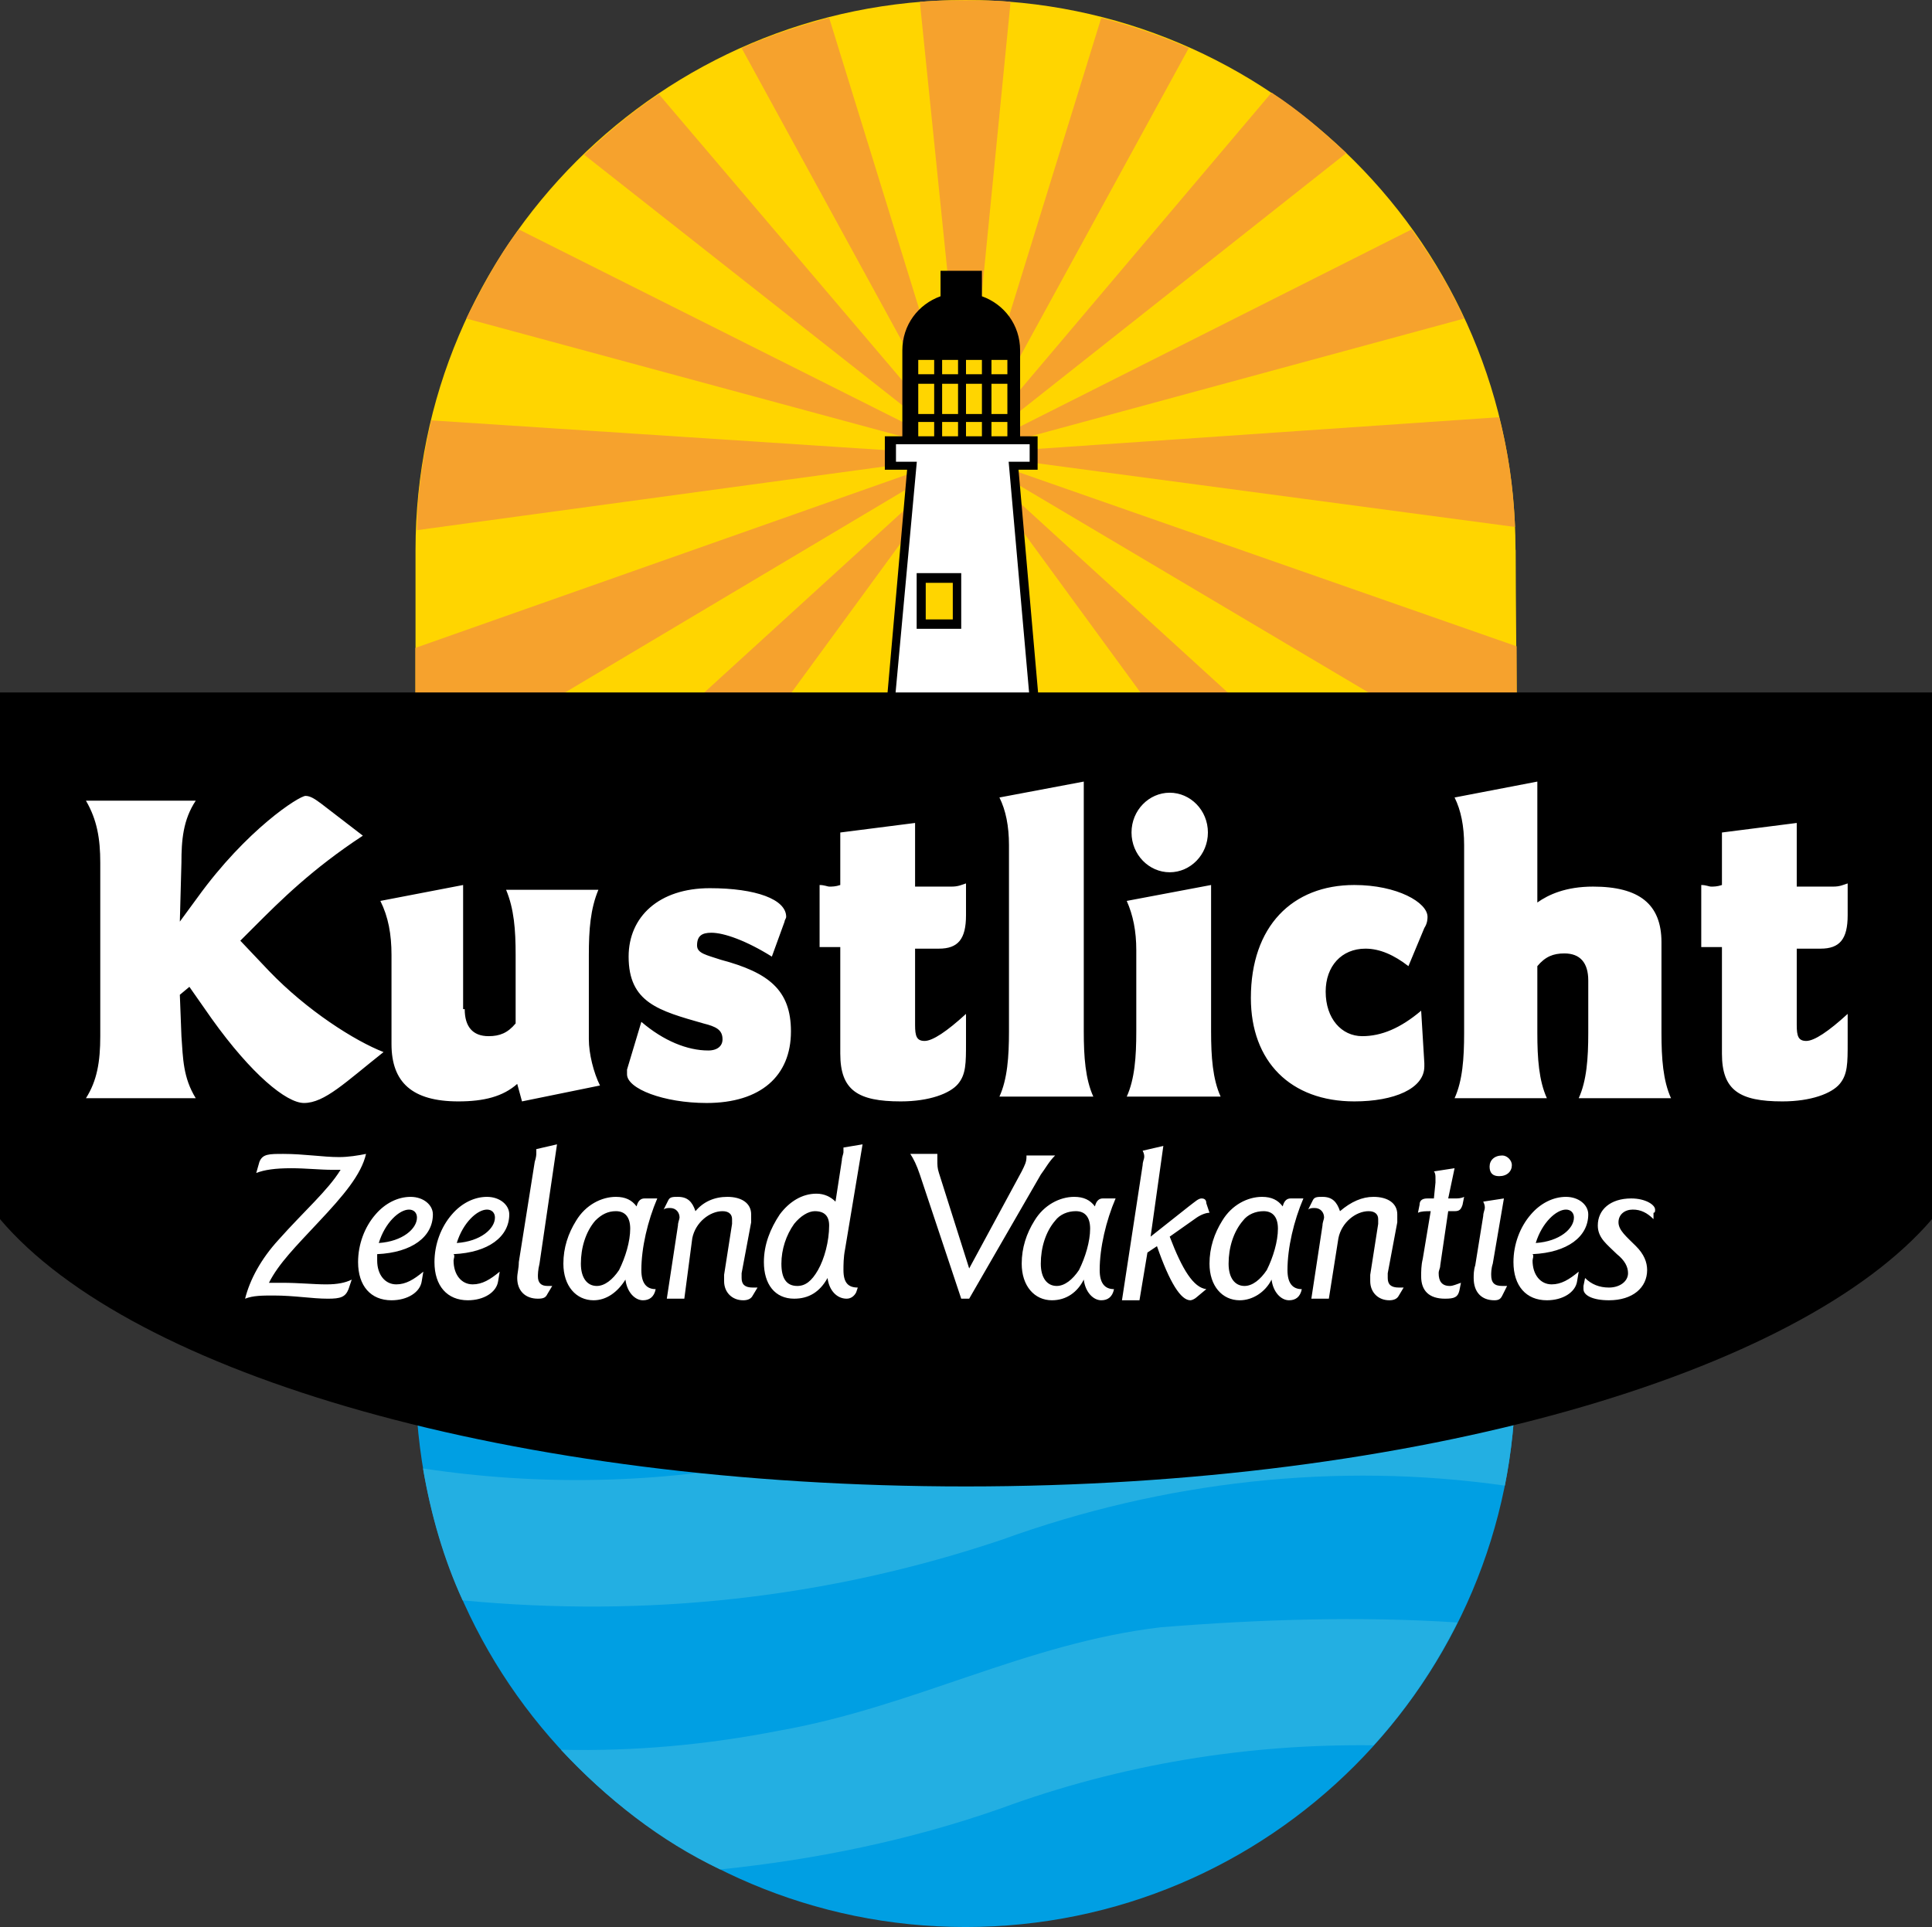 <svg xmlns="http://www.w3.org/2000/svg" viewBox="0 0 121.4 121.11"><rect x="0" y="0" width="121.4" height="121.11" fill="#333333" stroke="none"/><defs><style>.cls-1{fill:#fff;}.cls-2{fill:#ffd500;}.cls-3{fill:#009fe3;}.cls-4{fill:#23afe2;}.cls-5{fill:#f6a22d;}</style></defs><path class="cls-3" d="m95.23,86.55c0,19.09-15.47,34.56-34.56,34.56s-34.56-15.47-34.56-34.56c0-3.97,0-10.42,0-10.42h69.2s-.07,7.72-.07,10.42Z"/><path class="cls-4" d="m72.95,102.27c-8.5,1-15.5,5-24,6.5-4.6.9-9.1,1.3-13.7,1.2,2.9,3.1,6.2,5.72,10,7.52,5.9-.6,11.9-1.82,17.6-3.82,7.6-2.8,15.56-4.08,23.46-3.98,2.1-2.3,3.87-4.92,5.27-7.72-6.1-.4-12.43-.2-18.63.3"/><path class="cls-4" d="m62.95,96.77c10.2-3.7,21.11-4.9,31.61-3.4.4-2.04.65-4.22.69-6.9l-.02-1.1c-7.4-1-14.98-.7-22.38-.1-8.5,1-15.5,5-24,6.5-7.5,1.5-14.97,1.62-22.27.52.5,2.9,1.29,5.69,2.49,8.29,11.5,1.1,22.88-.11,33.88-3.81"/><path class="cls-2" d="m95.23,34.56C95.23,15.47,79.76,0,60.67,0S26.11,15.47,26.11,34.56c0,4.01,0,9.56,0,9.56h69.2s-.07-6.87-.07-9.56Z"/><path class="cls-5" d="m72.1,44.12h5.7l-17.1-15.6,11.4,15.6Z"/><path class="cls-5" d="m87,44.12h8.3v-3.5l-34.6-12.1,26.3,15.6Z"/><path class="cls-5" d="m60.7,28.52l34.5,4.6c-.1-2.4-.4-4.6-1-6.9l-33.5,2.3"/><path class="cls-5" d="m92,20.02c-.9-2-2-3.8-3.3-5.6l-28,14.1,31.3-8.5"/><path class="cls-5" d="m84.6,9.62c-1.5-1.4-3-2.7-4.7-3.8l-19.2,22.7,23.9-18.9"/><path class="cls-5" d="m74.7,3.02c-1.8-.8-3.6-1.4-5.5-1.9l-8.5,27.5,14-25.6"/><path class="cls-5" d="m63.5.12c-.9-.1-1.9-.1-2.8-.1-1,0-1.9,0-2.9.1l2.9,28.4L63.5.12"/><path class="cls-5" d="m52.1,1.12c-1.9.5-3.7,1.1-5.5,1.9l14,25.6L52.1,1.12"/><path class="cls-5" d="m41.4,5.92c-1.7,1.1-3.2,2.4-4.7,3.8l24,18.9L41.4,5.92"/><path class="cls-5" d="m32.6,14.42c-1.3,1.7-2.3,3.6-3.3,5.6l31.4,8.5-28.1-14.1"/><path class="cls-5" d="m27.1,26.42c-.5,2.2-.9,4.5-.9,6.9l34.5-4.7-33.6-2.2"/><path class="cls-5" d="m26.1,40.72v3.4h8.4l26.2-15.6-34.6,12.2Z"/><path class="cls-5" d="m43.6,44.12h5.7l11.4-15.6-17.1,15.6Z"/><path d="m66.3,55.72l-2.3-26.2h1.2v-2.1h-1.1v-5.4c0-1.6-1-2.9-2.4-3.4v-1.6h-2.6v1.6c-1.4.5-2.4,1.8-2.4,3.4v5.4h-1.1v2.1h1.4l-2.3,26.2"/><path class="cls-2" d="m57.7,22.62h1v.9h-1v-.9Zm0,3.9h1v.9h-1v-.9Zm1.5,0h1v.9h-1v-.9Zm1.5,0h1v.9h-1v-.9Zm1.6,0h1v.9h-1v-.9Zm-3.1-3.9h1v.9h-1v-.9Zm1.5,0h1v.9h-1v-.9Zm1.6,0h1v.9h-1v-.9Zm-4.6,1.5h1v1.9h-1v-1.9Zm1.5,0h1v1.9h-1v-1.9Zm1.5,0h1v1.9h-1v-1.9Zm1.6,0h1v1.9h-1v-1.9Z"/><polygon class="cls-1" points="57.61 29.02 56.3 29.02 56.3 27.92 64.7 27.92 64.7 29.02 63.38 29.02 65.7 55.22 55.2 55.22 57.61 29.02"/><path d="m57.6,36.02h2.8v3.5h-2.8v-3.5Z"/><path class="cls-2" d="m58.17,36.63h1.7v2.3h-1.7v-2.3Z"/><path class="cls-1" d="m61.6,44.32h1.7v2.3h-1.7v-2.3Z"/><path class="cls-1" d="m57,49.82h2.7v5.4h-2.7v-5.4Z"/><path d="m0,43.52v33.1c8.3,9.8,32.3,16.8,60.7,16.8s52.4-7.1,60.7-16.8v-33.1H0"/><path class="cls-1" d="m103.9,76.62c-.4-.4-.8-.6-1.3-.6s-.9.3-.9.8.5.9,1.1,1.5c.5.5.7,1,.7,1.5,0,1.1-.9,1.9-2.4,1.9-1,0-1.6-.3-1.6-.7v-.2l.1-.5c.4.4.9.6,1.5.6.7,0,1.2-.4,1.2-.9,0-.4-.2-.8-.7-1.2-.6-.6-1.2-1-1.2-1.8,0-1,.8-1.7,2.1-1.7.9,0,1.5.4,1.5.7,0,.1,0,.2-.1.2v.4m-7.6,2.6c0,.9.5,1.5,1.2,1.5.6,0,1.1-.3,1.7-.8l-.1.6c-.1.7-.9,1.2-1.9,1.2-1.3,0-2.1-.9-2.1-2.4,0-1.1.4-2.2,1.1-3,.6-.7,1.4-1.1,2.2-1.1s1.4.5,1.4,1.1c0,1.4-1.3,2.4-3.5,2.5.1.1,0,.3,0,.4m2.6-2.7c0-.3-.2-.5-.5-.5-.6,0-1.5.8-1.9,2.1,1.5-.1,2.4-.9,2.4-1.6m-5.1,2.9c-.1.3-.1.6-.1.7,0,.5.2.7.7.7h.3l-.3.6c-.1.2-.2.3-.5.3-.8,0-1.3-.5-1.3-1.4,0-.2,0-.5.1-.8l.5-3.1c0-.2.1-.4.1-.5s0-.2-.1-.4l1.3-.2-.7,4.1m1.2-6.2c0,.4-.3.7-.8.7-.4,0-.6-.2-.6-.6s.3-.7.8-.7c.3,0,.6.3.6.6m-4,2.1h.4c.2,0,.4,0,.6-.1l-.1.5c-.1.3-.2.4-.5.4h-.4l-.5,3.4c0,.2-.1.3-.1.5,0,.5.2.8.7.8.2,0,.4-.1.7-.2l-.1.5c-.1.4-.3.5-.9.5-1,0-1.5-.5-1.5-1.4,0-.3,0-.7.1-1.1l.5-3c-.3,0-.6,0-.8.1l.1-.5c0-.3.2-.4.5-.4h.4l.1-1v-.3c0-.1,0-.3-.1-.4l1.3-.2-.4,1.9m-4.7-.1c.9,0,1.5.4,1.5,1.1v.5l-.6,3.2v.3c0,.4.2.6.7.6h.3l-.3.5c-.1.2-.3.3-.6.3-.7,0-1.2-.5-1.2-1.2v-.4l.5-3.2v-.3c0-.3-.2-.5-.6-.5-.8,0-1.7.7-1.9,1.7l-.6,3.8h-1.1l.7-4.6c0-.2.1-.4.1-.5,0-.3-.2-.6-.6-.6-.1,0-.3,0-.4.1l.3-.6c.1-.2.3-.2.6-.2.6,0,.9.3,1.1.9.7-.6,1.4-.9,2.1-.9m-8.4,6.5c-1.1,0-1.9-.9-1.9-2.3,0-1,.3-1.9.8-2.7.6-1,1.6-1.5,2.5-1.5.6,0,1,.2,1.3.6.1-.4.3-.5.5-.5h.8c-.6,1.4-1,3.1-1,4.5,0,.8.3,1.2.9,1.2-.1.5-.4.7-.8.7-.5,0-1-.5-1.1-1.3-.4.8-1.2,1.3-2,1.3m.2-5c-.6.7-.9,1.7-.9,2.7,0,.9.4,1.4,1,1.4.5,0,1-.4,1.4-1,.4-.8.7-1.8.7-2.6,0-.7-.3-1.1-.9-1.1-.5,0-1,.2-1.3.6m-5.8,1l2.4-1.9c.4-.3.6-.5.8-.5s.3.1.3.3l.2.6c-.2,0-.5.1-.8.3l-1.7,1.2c.8,2.1,1.5,3.2,2.3,3.3l-.6.5c-.1.1-.3.2-.4.2-.6,0-1.3-1.1-2.1-3.4l-.6.4-.5,3h-1.1l1.3-8.5c0-.2.1-.4.1-.5s0-.2-.1-.4l1.3-.3-.8,5.7m-6.2,4c-1.1,0-1.9-.9-1.9-2.3,0-1,.3-1.9.8-2.7.6-1,1.6-1.5,2.5-1.5.6,0,1,.2,1.3.6.1-.4.3-.5.5-.5h.8c-.6,1.4-1,3.1-1,4.5,0,.8.3,1.2.9,1.2-.1.5-.4.7-.8.7-.5,0-1-.5-1.1-1.3-.4.8-1.1,1.3-2,1.3m.2-5c-.6.7-.9,1.7-.9,2.7,0,.9.4,1.4,1,1.4.5,0,1-.4,1.4-1,.4-.8.7-1.8.7-2.6,0-.7-.3-1.1-.9-1.1-.5,0-1,.2-1.3.6m-7.4-4.1v.3c0,.3,0,.5.1.8l1.9,6,3.3-6.1c.2-.4.3-.6.3-.9v-.1h1.8c-.4.4-.6.8-.9,1.2l-4.5,7.8h-.5l-2.6-7.8c-.2-.6-.4-1-.6-1.3h1.7m-5.8,6c-.1.5-.1,1-.1,1.3,0,.8.3,1.1.9,1.1l-.1.3c-.1.2-.3.4-.6.4-.6,0-1.1-.5-1.2-1.3-.5.9-1.2,1.3-2.1,1.3-1.2,0-1.9-.9-1.9-2.3,0-1.1.4-2.1,1-3,.6-.8,1.4-1.3,2.3-1.3.5,0,.9.2,1.2.5l.4-2.6c0-.2.1-.4.1-.5v-.3l1.2-.2-1.1,6.6m-1.9-2.4c-.4,0-.9.3-1.3.8-.5.7-.8,1.6-.8,2.5s.3,1.4,1,1.4c.5,0,.9-.3,1.3-1s.7-1.8.7-2.8c0-.6-.3-.9-.9-.9m-5.5-.9c.9,0,1.5.4,1.5,1.1v.5l-.6,3.2v.3c0,.4.2.6.7.6h.3l-.3.5c-.1.2-.3.3-.6.3-.7,0-1.2-.5-1.2-1.2v-.4l.5-3.2v-.3c0-.3-.2-.5-.6-.5-.8,0-1.7.7-1.9,1.7l-.5,3.8h-1.1l.7-4.6c0-.2.1-.4.1-.5,0-.3-.2-.6-.6-.6-.1,0-.3,0-.4.1l.3-.6c.1-.2.3-.2.6-.2.6,0,.9.3,1.1.9.5-.6,1.2-.9,2-.9m-8.4,6.5c-1.1,0-1.9-.9-1.9-2.3,0-1,.3-1.9.8-2.7.6-1,1.6-1.5,2.5-1.5.6,0,1,.2,1.3.6.1-.4.3-.5.5-.5h.8c-.6,1.4-1,3.1-1,4.5,0,.8.3,1.2.9,1.2-.1.5-.4.7-.8.7-.5,0-1-.5-1.1-1.3-.5.8-1.2,1.3-2,1.3m.1-5c-.6.7-.9,1.7-.9,2.7,0,.9.4,1.4,1,1.4.5,0,1-.4,1.4-1,.4-.8.7-1.8.7-2.6,0-.7-.3-1.1-.9-1.1-.5,0-.9.2-1.3.6m-3.5,2.7c-.1.4-.1.7-.1.8,0,.4.2.6.6.6h.3l-.3.5c-.1.2-.2.3-.6.3-.8,0-1.3-.5-1.3-1.3,0-.3.1-.6.1-1l1-6.3c.1-.3.1-.5.1-.5v-.3l1.3-.3-1.1,7.5m-5.4-.2c0,.9.5,1.5,1.2,1.5.6,0,1.1-.3,1.7-.8l-.1.6c-.1.7-.9,1.2-1.9,1.2-1.3,0-2.1-.9-2.1-2.4,0-1.1.4-2.2,1.1-3,.6-.7,1.4-1.1,2.2-1.1s1.4.5,1.4,1.1c0,1.4-1.3,2.4-3.5,2.5.1.1,0,.3,0,.4m2.6-2.7c0-.3-.2-.5-.5-.5-.6,0-1.5.8-1.9,2.1,1.5-.1,2.4-.9,2.4-1.6m-7.4,2.7c0,.9.5,1.5,1.2,1.5.6,0,1.1-.3,1.7-.8l-.1.6c-.1.7-.9,1.2-1.9,1.2-1.3,0-2.1-.9-2.1-2.4,0-1.1.4-2.2,1.1-3,.6-.7,1.4-1.1,2.2-1.1s1.4.5,1.4,1.1c0,1.4-1.3,2.4-3.5,2.5v.4m2.5-2.7c0-.3-.2-.5-.5-.5-.6,0-1.5.8-1.9,2.1,1.5-.1,2.4-.9,2.4-1.6m-6.2.3c-1.4,1.5-2.5,2.6-3.1,3.8h.8c1.1,0,2,.1,2.8.1.7,0,1.2-.1,1.6-.3l-.2.6c-.2.5-.5.6-1.3.6-1,0-2.1-.2-3.4-.2-.7,0-1.3,0-1.8.2.3-1.2,1-2.5,2.1-3.7,1.6-1.8,3.1-3.1,3.9-4.4h-.5c-.8,0-1.7-.1-2.6-.1-1,0-1.7.1-2.2.3l.2-.7c.2-.5.6-.5,1.5-.5,1.3,0,2.5.2,3.5.2.6,0,1.2-.1,1.7-.2-.3,1.3-1.4,2.6-3,4.3m92.8-21.1h2.4c.4,0,.6-.1.9-.2v2c0,1.5-.5,2.1-1.7,2.1h-1.5v4.8c0,.7.1,1,.6,1s1.4-.6,2.6-1.7v1.8c0,1.3,0,2-.5,2.6s-1.8,1.1-3.6,1.1c-2.7,0-3.8-.7-3.8-3v-6.7h-1.3v-3.9c.3,0,.5.1.6.1.2,0,.4,0,.7-.1v-3.3l4.7-.6v4m-16.3,1c.7-.5,1.8-1,3.5-1,2.9,0,4.3,1.1,4.3,3.5v5.7c0,1.6.1,3,.6,4.1h-5.8c.5-1.1.6-2.5.6-4.1v-3.3c0-1.1-.5-1.7-1.5-1.7-.7,0-1.2.2-1.7.8v4.2c0,1.6.1,3,.6,4.1h-5.8c.5-1.1.6-2.5.6-4.1v-11.8c0-1.2-.2-2.2-.6-3l5.2-1v7.6m-8.1,4c-.9-.7-1.8-1.1-2.7-1.1-1.5,0-2.5,1.1-2.5,2.7,0,1.7,1,2.8,2.3,2.8,1.2,0,2.4-.5,3.7-1.6l.2,3.3v.2c0,1.4-1.9,2.2-4.4,2.2-4,0-6.5-2.5-6.5-6.5,0-4.5,2.6-7.1,6.5-7.1,2.7,0,4.6,1.1,4.6,2,0,.1,0,.4-.2.7l-1,2.4m-12.4,4.1c0,1.6.1,3,.6,4.1h-5.9c.5-1.1.6-2.5.6-4.1v-5.1c0-1.2-.2-2.2-.6-3.1l5.3-1v9.2m-.2-12.5c0,1.4-1.1,2.5-2.4,2.5s-2.4-1.1-2.4-2.5,1.1-2.5,2.4-2.5,2.4,1.1,2.4,2.5m-7.8,12.5c0,1.6.1,3,.6,4.1h-5.9c.5-1.1.6-2.5.6-4.1v-11.7c0-1.2-.2-2.2-.6-3l5.3-1v15.7m-10.7-9.1h2.4c.4,0,.6-.1.9-.2v2c0,1.5-.5,2.1-1.7,2.1h-1.5v4.8c0,.7.1,1,.6,1s1.4-.6,2.6-1.7v1.8c0,1.3,0,2-.5,2.6s-1.8,1.1-3.6,1.1c-2.7,0-3.8-.7-3.8-3v-6.7h-1.3v-3.9c.3,0,.5.1.6.1.2,0,.4,0,.7-.1v-3.3l4.7-.6v4m-9,4.4c-1.6-1-3-1.5-3.8-1.5-.6,0-.9.2-.9.8,0,.5.6.6,1.5.9,3,.8,4.4,1.9,4.4,4.5,0,2.8-1.9,4.5-5.3,4.5-2.7,0-5-.9-5-1.8v-.3l.9-3c1.4,1.2,2.9,1.8,4.2,1.8.6,0,.9-.3.9-.7,0-.6-.4-.8-1.2-1-2.8-.8-4.7-1.3-4.7-4.2,0-2.5,1.9-4.3,5.1-4.3,2.9,0,4.8.7,4.8,1.8,0,.1-.1.2-.1.3l-.8,2.2m-19.3,3.3c0,1.1.5,1.7,1.5,1.7.7,0,1.2-.2,1.7-.8v-4.3c0-1.6-.1-2.9-.6-4.1h5.8c-.5,1.2-.6,2.5-.6,4.1v5.3c0,.9.3,2.1.7,2.9l-4.9,1-.3-1.1c-.9.8-2.1,1.1-3.7,1.1-2.9,0-4.2-1.2-4.2-3.6v-5.6c0-1.3-.2-2.4-.7-3.4l5.2-1v7.8m-6.3-10.9c-3.2,2.1-5.2,4.1-6.8,5.7l-.9.9,1.8,1.9c2.4,2.5,5.4,4.4,7.2,5.1-2.4,1.9-3.7,3.2-5,3.2-1.1,0-3.3-1.8-5.8-5.3l-1.4-2-.6.5.1,2.6c.1,1.4.1,2.6.9,3.9h-6.9c.7-1.1.9-2.3.9-3.9v-10.9c0-1.5-.2-2.7-.9-3.9h6.9c-.8,1.2-.9,2.5-.9,3.9l-.1,3.7,1.1-1.5c3.1-4.3,6.4-6.4,6.8-6.4.3,0,.6.2,1,.5l2.6,2"/></svg>